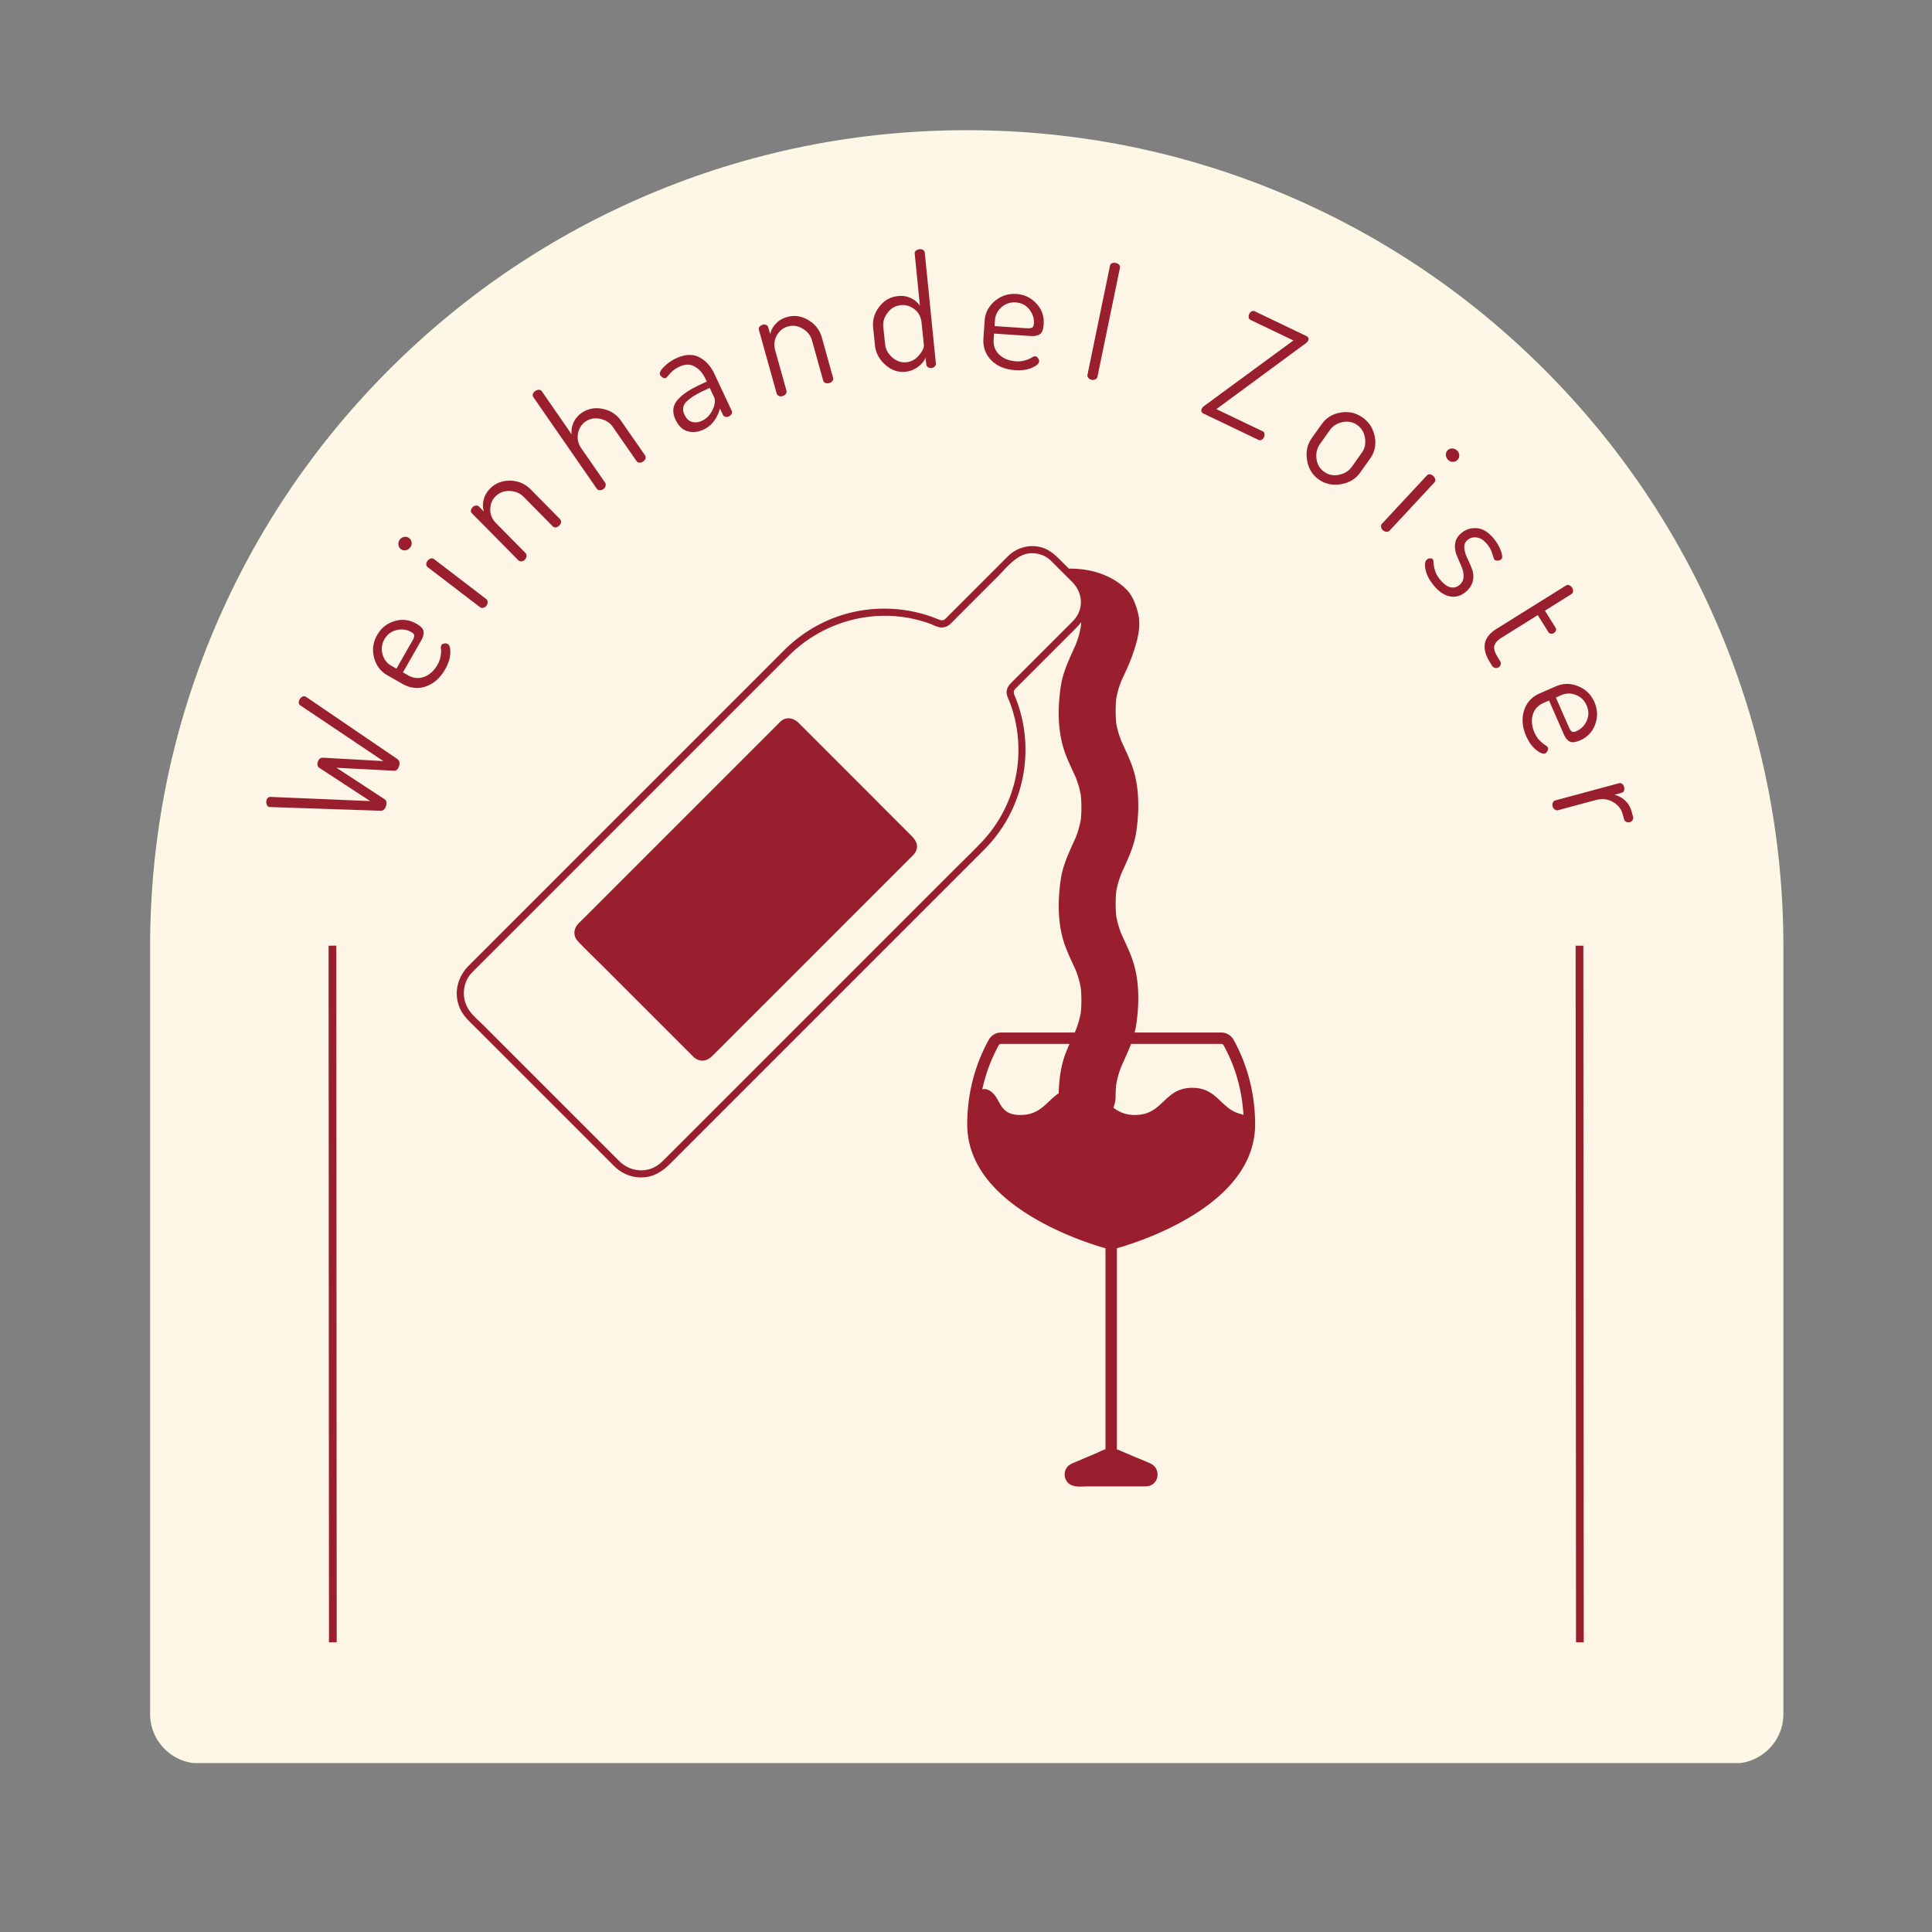 <?xml version="1.0" encoding="UTF-8"?>
<svg data-bbox="-82.5 -82.5 540 540" height="500" viewBox="0 0 375 375" width="500" xmlns="http://www.w3.org/2000/svg" data-type="ugc">
    <rect x="0" y="0" width="375" height="375" fill="#808080" stroke="none"/>
    <g>
        <defs>
            <clipPath id="7309e549-42dc-48bc-9478-c78651c5bcd4">
                <path d="M29.48 25.535H346V342H29.48Zm0 0"/>
            </clipPath>
            <clipPath id="e9fe7cb8-6fa9-45aa-85a4-2506ae9a8209">
                <path d="M336.07 341.879H39.22c-5.344 0-9.672-4.332-9.672-9.672V183.781c0-87.316 70.789-158.101 158.098-158.101 87.32 0 158.097 70.785 158.097 158.097v148.426c0 5.344-4.328 9.676-9.672 9.676m0 0"/>
            </clipPath>
            <clipPath id="904af443-b89f-45b3-8d6b-4ef9b6bd5a42">
                <path d="M.52.535h316.32V317H.52Zm0 0"/>
            </clipPath>
            <clipPath id="f10a6c29-95d3-4462-aead-2dcceed8fc21">
                <path d="M307.07 316.879H10.22c-5.344 0-9.672-4.332-9.672-9.672V158.781C.547 71.465 71.336.68 158.645.68c87.32 0 158.097 70.785 158.097 158.097v148.426c0 5.344-4.328 9.676-9.672 9.676m0 0"/>
            </clipPath>
            <clipPath id="dadb5be6-4577-4b19-85c2-7acc46b5e3f8">
                <path d="M317 0v317H0V0z"/>
            </clipPath>
            <clipPath id="4100a680-a51d-449f-8165-02fcb310b354">
                <path d="M29 25h317.79v317.844H29Zm0 0"/>
            </clipPath>
            <clipPath id="b0851cd4-88c8-41a6-89bd-ddb33229bb6c">
                <path d="M336.566 342.285H38.726c-5.288 0-9.59-4.3-9.59-9.586V183.781c0-21.398 4.188-42.156 12.458-61.695 7.984-18.875 19.414-35.824 33.972-50.383 14.559-14.558 31.508-25.988 50.383-33.973 19.54-8.261 40.297-12.457 61.696-12.457 21.402 0 42.16 4.188 61.699 12.457 18.875 7.985 35.824 19.415 50.383 33.973 14.558 14.559 25.988 31.508 33.972 50.383 8.262 19.539 12.457 40.297 12.457 61.695v148.922c0 5.29-4.304 9.582-9.59 9.582M187.645 26.094c-21.286 0-41.942 4.168-61.38 12.39-18.777 7.942-35.64 19.313-50.124 33.797-14.48 14.48-25.852 31.344-33.793 50.121-8.223 19.438-12.387 40.09-12.387 61.38v148.921c0 4.836 3.934 8.77 8.77 8.77h297.843c4.836 0 8.77-3.934 8.77-8.77V183.781c0-21.285-4.168-41.941-12.395-61.379-7.937-18.777-19.312-35.64-33.793-50.12-14.484-14.485-31.344-25.856-50.125-33.798-19.441-8.222-40.094-12.39-61.386-12.39m0 0"/>
            </clipPath>
            <clipPath id="b3d1700f-1a28-41e3-b495-613cb5d60269">
                <path d="M.04.2h317.28v317.038H.04Zm0 0"/>
            </clipPath>
            <clipPath id="1d4c6705-fb2e-4e2f-b530-3402b2334820">
                <path d="M307.566 317.285H9.726c-5.289 0-9.59-4.3-9.59-9.586V158.781c0-21.398 4.188-42.156 12.458-61.695 7.984-18.875 19.414-35.824 33.972-50.383C61.125 32.145 78.074 20.715 96.95 12.73 116.49 4.47 137.246.273 158.645.273c21.402 0 42.16 4.188 61.699 12.457 18.875 7.985 35.824 19.415 50.383 33.973 14.558 14.559 25.988 31.508 33.972 50.383 8.262 19.539 12.457 40.297 12.457 61.695v148.922c0 5.29-4.304 9.582-9.59 9.582M158.645 1.094c-21.286 0-41.942 4.168-61.38 12.39-18.777 7.942-35.64 19.313-50.124 33.797-14.48 14.48-25.852 31.344-33.793 50.121C5.125 116.84.96 137.492.96 158.782v148.921c0 4.836 3.934 8.77 8.77 8.77h297.843c4.836 0 8.77-3.934 8.77-8.77V158.781c0-21.285-4.168-41.941-12.395-61.379-7.937-18.777-19.312-35.64-33.793-50.12-14.484-14.485-31.344-25.856-50.125-33.798-19.441-8.222-40.094-12.39-61.386-12.39m0 0"/>
            </clipPath>
            <clipPath id="e067e0dd-da69-4b6f-b8a6-7ae35a559a7d">
                <path d="M318 0v318H0V0z"/>
            </clipPath>
            <clipPath id="8753045c-c736-4153-a070-ec207ffa5ae9">
                <path d="M88 106h155.953v182.594H88Zm0 0"/>
            </clipPath>
            <clipPath id="79fdc330-729a-4abd-92d2-9ae1589f9adb">
                <path d="M293 0v129H0V0z"/>
            </clipPath>
        </defs>
        <g clip-path="url(#7309e549-42dc-48bc-9478-c78651c5bcd4)">
            <g clip-path="url(#e9fe7cb8-6fa9-45aa-85a4-2506ae9a8209)">
                <g clip-path="url(#dadb5be6-4577-4b19-85c2-7acc46b5e3f8)" transform="translate(29 25)">
                    <g clip-path="url(#904af443-b89f-45b3-8d6b-4ef9b6bd5a42)">
                        <g clip-path="url(#f10a6c29-95d3-4462-aead-2dcceed8fc21)">
                            <path fill="#fdf5e5" d="M428.5-107.5v540h-540v-540z"/>
                        </g>
                    </g>
                </g>
            </g>
        </g>
        <g clip-path="url(#4100a680-a51d-449f-8165-02fcb310b354)">
            <g clip-path="url(#b0851cd4-88c8-41a6-89bd-ddb33229bb6c)">
                <g clip-path="url(#e067e0dd-da69-4b6f-b8a6-7ae35a559a7d)" transform="translate(29 25)">
                    <g clip-path="url(#b3d1700f-1a28-41e3-b495-613cb5d60269)">
                        <g clip-path="url(#1d4c6705-fb2e-4e2f-b530-3402b2334820)">
                            <path d="M-.156-.102h317.312v317.313H-.156Zm0 0" fill="#fdf8e5"/>
                        </g>
                    </g>
                </g>
            </g>
        </g>
        <g clip-path="url(#8753045c-c736-4153-a070-ec207ffa5ae9)">
            <path d="M239.41 201.785a2.72 2.72 0 0 0-2.375-1.379H220.23c.125-.504.239-1.008.317-1.527.64-4.402.637-9.121-1.004-13.328-.582-1.492-1.285-2.926-1.934-4.387a18 18 0 0 1-.949-3.344 25 25 0 0 1 0-4.793c.211-1.172.54-2.304.973-3.414 1.183-2.656 2.488-5.234 2.914-8.156.64-4.402.637-9.121-1.004-13.324-.582-1.492-1.285-2.93-1.934-4.39a18 18 0 0 1-.949-3.345 25 25 0 0 1 0-4.789c.203-1.132.516-2.23.93-3.304.742-1.653 1.555-3.27 2.16-4.989.895-2.546 1.777-5.398 1.207-8.027-.355-1.621-1.027-3.32-1.812-4.3 0 0-3.434-4.692-11.676-4.622q-.615-.608-1.23-1.222c-1.243-1.243-2.423-2.47-4.2-2.93-2.297-.598-4.7.094-6.383 1.742-.59.574-1.16 1.164-1.742 1.742l-7.34 7.336c-.898.899-1.789 1.793-2.687 2.688-.137.14-.27.297-.418.422-.57.472-1.07.18-1.668-.06a25 25 0 0 0-1.934-.69c-5.242-1.653-10.972-1.672-16.23-.075-4.324 1.317-8.242 3.711-11.442 6.899-.605.61-1.215 1.215-1.824 1.824-3.195 3.2-6.398 6.402-9.598 9.598q-7.226 7.23-14.453 14.457-7.821 7.816-15.636 15.632-6.511 6.517-13.028 13.028c-2.219 2.219-4.437 4.441-6.656 6.656-2.234 2.234-3.027 5.45-1.695 8.387.707 1.558 2.101 2.73 3.289 3.922l13.504 13.504 12.328 12.328c.285.285.566.574.86.86 1.636 1.593 3.886 2.374 6.16 2.05 1.933-.274 3.39-1.352 4.718-2.676 2.574-2.578 5.156-5.16 7.73-7.734l13.602-13.602L167.2 188.75l14.012-14.012 8.652-8.652c.621-.621 1.246-1.227 1.844-1.867a27.5 27.5 0 0 0 7.094-15.035c.347-2.59.312-5.204-.07-7.786q-.3-1.974-.88-3.878a26 26 0 0 0-.68-1.942c-.241-.625-.667-1.25-.132-1.855l11.598-11.598c.441-.445.86-.89 1.222-1.375-.02.324-.05.64-.086.965a17.7 17.7 0 0 1-.968 3.387c-1.18 2.66-2.489 5.234-2.914 8.16-.641 4.402-.637 9.12 1.004 13.324.582 1.496 1.285 2.93 1.94 4.39.419 1.087.74 2.2.946 3.344.156 1.594.156 3.2 0 4.793a18 18 0 0 1-.972 3.414c-1.184 2.657-2.489 5.235-2.914 8.157-.641 4.406-.637 9.12 1.003 13.328.582 1.492 1.286 2.93 1.938 4.386.422 1.09.738 2.2.945 3.348.156 1.59.156 3.203 0 4.79a18 18 0 0 1-.93 3.304c-.081.191-.167.383-.25.574h-14.285c-.988 0-1.902.524-2.375 1.379-2.75 4.922-4.203 10.598-4.203 16.422 0 6.875 4.192 12.898 12.453 17.91 5.871 3.559 12.082 5.516 14.38 6.164v39.008c-.673.223-1.325.574-1.946.836l-4.3 1.828c-.497.21-.958.453-1.278.918a2.37 2.37 0 0 0-.063 2.527c.875 1.446 2.813 1.106 4.25 1.106h10.508c.524 0 1.047.027 1.547-.18 1.84-.754 1.844-3.398.078-4.234-1.133-.536-2.32-.985-3.472-1.473-1.036-.441-2.067-.898-3.11-1.32v-39.02c2.29-.644 8.5-2.605 14.375-6.164 8.266-5.012 12.457-11.039 12.457-17.91 0-5.824-1.453-11.5-4.203-16.422Zm-32.715 3.04c-.828 2.34-1.144 4.89-1.199 7.378-2.336 1.543-3.476 4.215-7.434 4.215-4.66 0-3.554-3.707-6.347-4.906a1.6 1.6 0 0 0-1.047-.07 30.9 30.9 0 0 1 3.203-8.579.51.51 0 0 1 .445-.242h13.278a31 31 0 0 0-.899 2.203m2.618-85.762c-.45.949-1.196 1.628-1.918 2.355-2.286 2.285-4.575 4.57-6.856 6.855l-4.469 4.465c-.047.047-.078.094-.113.145-.352.449-.582.965-.57 1.55.02.66.386 1.282.613 1.887a26.3 26.3 0 0 1 1.527 12.047c-.586 5.563-3.039 10.871-6.859 14.946-1.64 1.75-3.387 3.41-5.086 5.105-3.855 3.852-7.703 7.703-11.559 11.555q-7.53 7.534-15.058 15.062L143.98 210.02l-11.324 11.324q-1.585 1.586-3.172 3.168c-.836.84-1.617 1.683-2.738 2.172-2.203.96-4.766.425-6.469-1.243-.27-.261-.53-.527-.797-.793q-2.368-2.371-4.742-4.742l-14.793-14.793q-2.982-2.981-5.965-5.968c-.94-.938-2.066-1.86-2.847-2.946-1.543-2.14-1.461-5.172.258-7.187.199-.23.414-.446.625-.657q1.167-1.165 2.336-2.335c3.378-3.375 6.761-6.758 10.14-10.137 4.844-4.848 9.692-9.692 14.535-14.54l15.332-15.331 12.547-12.547c2.059-2.055 4.114-4.117 6.176-6.172 6.633-6.625 16.356-9.34 25.438-6.86q.939.26 1.859.583c.652.23 1.32.613 2 .742.805.152 1.555-.149 2.133-.703.648-.625 1.277-1.278 1.918-1.918l7.289-7.29c1.797-1.796 3.687-4.386 6.449-4.464 1.3-.043 2.605.394 3.594 1.25.379.332.726.71 1.086 1.07 1.097 1.098 2.199 2.188 3.293 3.29 1.59 1.605 2.164 3.976 1.168 6.066Zm22.105 92.082c-5.559 0-5.559 5.273-11.121 5.273-1.902 0-3.152-.617-4.2-1.43a5.4 5.4 0 0 0 .438-2.14c0-.809.05-1.618.13-2.422.21-1.16.538-2.29.968-3.395.656-1.469 1.344-2.918 1.906-4.414h17.5c.191 0 .36.094.441.242 2.286 4.094 3.61 8.754 3.872 13.575a1.6 1.6 0 0 0-.48-.2c-3.966-.925-4.513-5.09-9.458-5.09Zm0 0" fill="#991f2e"/>
        </g>
        <path d="m170.191 155.496-15.148-15.148c-1.008-1.008-2.426-1.332-3.57-.274-.301.278-.582.586-.871.875q-2.59 2.585-5.172 5.168-8.819 8.82-17.64 17.637-7.153 7.155-14.306 14.305c-.41.41-.824.812-1.226 1.226-.977 1.004-1.035 2.41-.059 3.445 1.606 1.704 3.32 3.32 4.973 4.973l16.402 16.402 1.13 1.13a.6.6 0 0 0 .167.124c1.113.86 2.418.57 3.371-.382q.744-.746 1.488-1.485c2.047-2.047 4.09-4.094 6.141-6.144q9.037-9.03 18.066-18.067l12.786-12.785c.414-.414.863-.805 1.09-1.355.535-1.309-.223-2.243-1.075-3.09-2.183-2.184-4.367-4.371-6.554-6.551Zm0 0" fill="#991f2e"/>
        <path stroke-width="1.5" stroke="#991f2e" d="m306.578 183.557.077 135.215" fill="none"/>
        <g clip-path="url(#79fdc330-729a-4abd-92d2-9ae1589f9adb)" transform="translate(42 39)">
            <path d="M10.169 117.6q-.31-.094-.422-.516a1.4 1.4 0 0 1 0-.829q.206-.59.75-.578l19.36.813-9.829-6.422q-.609-.374-.328-1.234.252-.764.985-.766l11.718.656L16.31 97.927q-.468-.311-.266-.922.143-.42.484-.671.346-.265.657-.172.14.064.234.109l17.719 12.063q.623.454.312 1.39-.314.956-1.047.875l-11.093-.578 9.296 6.078q.623.393.313 1.36-.314.953-1.062.906l-21.438-.719a.44.44 0 0 1-.25-.047m0 0" fill="#991f2e"/>
            <path d="m36.117 93.738-2.938-1.672q-1.98-1.139-2.578-3.437-.591-2.297.61-4.376 1.141-2.014 3.343-2.687 2.203-.685 4.266.5.737.41 1.094.844.346.423.312.922a2.8 2.8 0 0 1-.156.828q-.124.345-.453.89l-3.406 5.954.968.562q1.565.892 3.14.313 1.576-.575 2.595-2.344c.332-.594.539-1.164.625-1.719q.122-.841.062-1.344-.065-.497.063-.718.152-.28.562-.344.42-.076.672.078.561.314.5 1.797-.047 1.471-1.016 3.172-1.439 2.484-3.734 3.28-2.295.785-4.531-.5m-1.172-2.953 3.016-5.266q.456-.795.437-1.156-.012-.356-.562-.672-1.324-.763-2.86-.39-1.545.363-2.36 1.78-.779 1.377-.374 2.876.391 1.501 1.703 2.265Zm0 0" fill="#991f2e"/>
            <path d="M36.744 67.798c-.363.062-.68-.008-.953-.22a1.2 1.2 0 0 1-.453-.859 1.375 1.375 0 0 1 1.156-1.515q.517-.078.922.25a1.25 1.25 0 0 1 .203 1.797q-.34.454-.875.546M51.182 78.86l-10.188-7.797q-.233-.186-.25-.531a1.03 1.03 0 0 1 .25-.688c.18-.226.387-.375.625-.437.23-.07.422-.047.578.078l10.188 7.797q.247.19.265.578.012.392-.234.719a.98.98 0 0 1-.61.39q-.377.08-.624-.109m0 0" fill="#991f2e"/>
            <path d="m58.613 69.754-9.031-9.14a.6.6 0 0 1-.172-.563c.031-.22.152-.43.36-.641a1 1 0 0 1 .608-.281c.231-.032.415.023.547.156l.985 1q-.327-1.062-.031-2.281.281-1.218 1.296-2.219 1.549-1.531 3.875-1.484c1.551.03 2.875.601 3.97 1.703l5.671 5.75c.176.18.242.39.203.64a1.16 1.16 0 0 1-.36.641 1.2 1.2 0 0 1-.624.328.66.66 0 0 1-.625-.203l-5.672-5.75q-1.05-1.043-2.672-1.11-1.639-.058-2.75 1.032-.996.984-1.031 2.531c-.02 1.024.375 1.938 1.187 2.75l5.672 5.75q.218.223.172.61-.048.375-.312.656-.315.315-.688.328-.362.018-.578-.203m0 0" fill="#991f2e"/>
            <path d="M73.83 55.849 61.502 38.052c-.113-.164-.133-.36-.062-.578.062-.22.215-.41.453-.578q.345-.247.719-.235.362.002.53.25l5.813 8.39q-.138-1.09.344-2.234c.324-.757.867-1.406 1.625-1.937 1.2-.82 2.55-1.078 4.063-.766q2.28.456 3.593 2.36l4.61 6.64q.217.317.094.657a1.27 1.27 0 0 1-.485.578q-.299.204-.672.203a.66.66 0 0 1-.578-.313l-4.61-6.64q-.843-1.219-2.437-1.547-1.592-.34-2.843.515-1.172.815-1.47 2.328-.293 1.517.673 2.922l4.609 6.641c.113.18.133.39.063.64a1.1 1.1 0 0 1-.438.594 1.16 1.16 0 0 1-.719.203q-.376-.028-.547-.296m0 0" fill="#991f2e"/>
            <path d="M89.13 42.478q-.998-2.121.266-3.703 1.25-1.593 4.39-3.063l1.391-.656-.312-.656q-.72-1.512-2.032-2.25-1.315-.75-2.968.031c-.739.344-1.344.79-1.813 1.328q-.704.815-.75.828-.327.159-.672-.047a1.3 1.3 0 0 1-.515-.562q-.235-.53.75-1.516a8.1 8.1 0 0 1 2.312-1.64q2.592-1.202 4.484-.266 1.905.939 3 3.25l3.344 7.14a.71.71 0 0 1 0 .641q-.157.315-.531.485c-.25.117-.484.14-.703.078a.73.73 0 0 1-.469-.407l-.562-1.203q-.847 2.99-3.157 4.078-1.658.768-3.14.329c-.993-.29-1.758-1.032-2.313-2.22m1.719-1.016q.527 1.16 1.453 1.422.936.27 2-.234 1.294-.61 2.016-2.11.715-1.511.265-2.484l-.828-1.766-1.14.532q-1.114.516-1.829.968-.72.439-1.359 1c-.43.375-.695.79-.797 1.235q-.142.675.219 1.437m0 0" fill="#991f2e"/>
            <path d="M108.748 37.376 105.295 25a.66.66 0 0 1 .125-.578q.205-.263.625-.391a1 1 0 0 1 .672.047q.315.14.39.422l.391 1.36q.235-1.091 1.078-2.017.844-.937 2.203-1.312c1.407-.395 2.774-.195 4.11.594q2.014 1.172 2.64 3.422l2.172 7.78a.64.64 0 0 1-.14.641 1.2 1.2 0 0 1-.626.391q-.345.096-.703-.016a.69.69 0 0 1-.453-.484l-2.172-7.781q-.391-1.437-1.796-2.281c-.93-.563-1.891-.704-2.891-.422q-1.361.377-2.125 1.703-.768 1.331-.313 2.984l2.172 7.781q.094.299-.14.625-.235.314-.61.407-.421.128-.75-.032a.8.8 0 0 1-.406-.468m0 0" fill="#991f2e"/>
            <path d="m127.822 27.938-.344-3.297q-.222-2.309 1.203-4.125 1.419-1.825 3.64-2.047 1.388-.14 2.5.407 1.125.549 1.735 1.484l-1.016-10.172c-.023-.195.055-.375.235-.531q.281-.246.703-.281.421-.048.703.14c.187.125.289.29.312.485l2.157 21.547q.029.315-.22.578a1 1 0 0 1-.64.312 1 1 0 0 1-.672-.172q-.298-.215-.328-.531l-.14-1.312c-.274.667-.766 1.265-1.485 1.796a4.86 4.86 0 0 1-2.422.938c-1.43.148-2.734-.305-3.921-1.36q-1.783-1.592-2-3.859m1.968-.187q.14 1.5 1.375 2.609 1.248 1.095 2.766.953 1.434-.152 2.453-1.36 1.013-1.2.938-2.015l-.438-4.234q-.156-1.717-1.375-2.672-1.22-.95-2.656-.797c-1.031.094-1.883.574-2.547 1.438q-1 1.3-.86 2.78Zm0 0" fill="#991f2e"/>
            <path d="m148.885 26.639.235-3.39q.153-2.263 1.953-3.798 1.81-1.544 4.219-1.39 2.31.158 3.875 1.86c1.05 1.124 1.52 2.476 1.406 4.046q-.047.845-.281 1.344c-.157.336-.387.562-.688.687a3.5 3.5 0 0 1-.828.219q-.362.033-1-.016l-6.828-.453-.078 1.125q-.13 1.8 1.078 2.953c.812.774 1.894 1.203 3.25 1.297q1.029.064 1.812-.187.798-.246 1.22-.516c.288-.187.519-.273.687-.266q.327.019.562.36.233.33.219.625-.048.644-1.39 1.234-1.348.61-3.298.469-2.877-.186-4.593-1.906c-1.137-1.157-1.649-2.586-1.532-4.297m2.157-2.344 6.062.406c.594.043.992.008 1.203-.109q.328-.169.375-.812c.063-1-.242-1.91-.906-2.735q-.984-1.232-2.625-1.344c-1.055-.07-1.969.235-2.75.922-.781.68-1.21 1.516-1.281 2.516Zm0 0" fill="#991f2e"/>
            <path d="m169.079 33.745 4.375-21.203c.039-.195.164-.344.375-.437q.31-.154.718-.063.422.081.657.344.246.252.187.547l-4.375 21.203q-.066.31-.406.484a1 1 0 0 1-.735.094 1.05 1.05 0 0 1-.625-.375q-.235-.279-.171-.594m0 0" fill="#991f2e"/>
            <path d="M191.266 40.334c.094-.195.242-.375.453-.531l17.328-12.72-8.28-3.968a.65.65 0 0 1-.392-.484 1.1 1.1 0 0 1 .11-.703q.153-.329.453-.485a.65.65 0 0 1 .625-.015l9.938 4.765c.457.219.597.524.421.906q-.158.33-.562.594l-17.266 12.719 8.969 4.297a.61.61 0 0 1 .375.484q.06.328-.094.657a1.15 1.15 0 0 1-.453.515.65.65 0 0 1-.625.016l-10.64-5.094q-.658-.315-.36-.953m0 0" fill="#991f2e"/>
            <path d="m212.606 46.045 1.922-2.703c.883-1.25 2.11-2.004 3.672-2.265q2.355-.406 4.265.953c1.281.898 2.07 2.136 2.375 3.718q.451 2.364-.89 4.25l-1.922 2.704c-.875 1.25-2.125 2.007-3.75 2.28q-2.426.422-4.313-.921-1.862-1.314-2.265-3.734c-.274-1.602.03-3.032.906-4.282m1.61 1.125q-.893 1.267-.688 2.891.217 1.624 1.484 2.516 1.28.918 2.89.578 1.626-.328 2.516-1.594l1.922-2.703q.856-1.2.61-2.828-.251-1.641-1.516-2.532-1.266-.902-2.86-.562-1.581.329-2.437 1.531Zm0 0" fill="#991f2e"/>
            <path d="M238.644 49.351a1.2 1.2 0 0 1 .312-.922q.358-.385.89-.375.546.002.97.391c.27.25.41.555.422.906q.029.518-.329.907-.346.377-.875.39a1.25 1.25 0 0 1-.921-.36 1.4 1.4 0 0 1-.47-.937m-12.406 13.313 8.75-9.407q.2-.216.546-.187.357.035.672.328.31.3.375.656.059.345-.14.563l-8.75 9.406q-.223.217-.61.188a1.1 1.1 0 0 1-.672-.313 1 1 0 0 1-.343-.64q-.05-.377.172-.594m0 0" fill="#991f2e"/>
            <path d="M234.956 69.615c.157-.133.352-.21.594-.234q.375-.03.563.187.122.16.14.734.029.576.297 1.47.265.89 1.016 1.78 1.043 1.25 2 1.438.95.186 1.672-.406.843-.704.843-1.719 0-1.018-.468-2.047a66 66 0 0 1-.891-2.11 4.44 4.44 0 0 1-.281-2.202q.14-1.138 1.218-2.047 1.279-1.06 2.985-.938 1.717.128 3.265 1.985a8.2 8.2 0 0 1 1.422 2.437q.469 1.285.047 1.625-.253.204-.687.25-.423.035-.641-.219-.066-.058-.406-1.125a5.3 5.3 0 0 0-1.016-1.875c-.656-.78-1.336-1.207-2.031-1.28q-1.033-.124-1.719.468-.738.61-.656 1.547.076.937.562 1.968.5 1.031.922 2.125c.282.727.336 1.493.172 2.297q-.252 1.218-1.406 2.188-1.393 1.154-3.031.844-1.643-.299-3.11-2.079-1.298-1.533-1.625-3.062-.328-1.516.25-2m0 0" fill="#991f2e"/>
            <path d="m248.433 83.09 13.563-8.469q.265-.171.594-.03.34.14.546.468.2.328.188.703-.018.362-.281.531l-5.172 3.235 2.078 3.328a.61.61 0 0 1 .047.547 1 1 0 0 1-.39.468.87.87 0 0 1-.595.125.58.58 0 0 1-.453-.28l-2.078-3.329-7 4.375q-1.267.797-1.437 1.64c-.118.563.109 1.286.671 2.172l.438.72a.82.82 0 0 1 .125.687.83.83 0 0 1-.39.547.93.93 0 0 1-.688.109.85.85 0 0 1-.578-.39l-.438-.72q-2.548-4.064 1.25-6.437m0 0" fill="#991f2e"/>
            <path d="m256.916 95.563 3.109-1.36c1.395-.601 2.82-.61 4.281-.015q2.202.89 3.172 3.093.919 2.122.156 4.297-.768 2.17-2.937 3.125c-.524.219-.965.336-1.328.36q-.549.03-.922-.282a2.9 2.9 0 0 1-.578-.625 6 6 0 0 1-.453-.906l-2.75-6.281-1.032.453q-1.657.716-2.125 2.328-.47 1.606.344 3.469.42.95 1.016 1.531.592.592 1.015.844.435.265.547.5.124.293-.062.656-.174.357-.453.484-.58.248-1.735-.671-1.158-.907-1.953-2.688-1.143-2.643-.406-4.969.732-2.314 3.094-3.343m3.078.828 2.437 5.562q.358.844.656 1.031.311.2.891-.062 1.389-.61 2.016-2.062c.414-.961.406-1.938-.032-2.938q-.625-1.453-2.078-2.031c-.968-.383-1.914-.375-2.828.031Zm0 0" fill="#991f2e"/>
            <path d="m259.882 116.358 12.406-3.344q.281-.075.562.14.281.204.391.626c.07.25.063.484-.031.703-.094.21-.235.336-.422.39l-1.438.39q1.109.249 2.047 1.095.949.855 1.313 2.203l.281 1.015q.075.31-.125.61a.94.94 0 0 1-.547.406.9.9 0 0 1-.672-.078q-.329-.159-.406-.469l-.281-1.016q-.41-1.535-1.922-2.39c-1-.563-2.133-.672-3.39-.328l-7.25 1.953q-.3.076-.61-.14a1 1 0 0 1-.422-.61 1.03 1.03 0 0 1 .047-.734q.17-.347.469-.422m0 0" fill="#991f2e"/>
        </g>
        <path stroke-width="1.5" stroke="#991f2e" d="m64.527 183.555.077 135.215" fill="none"/>
    </g>
</svg>
